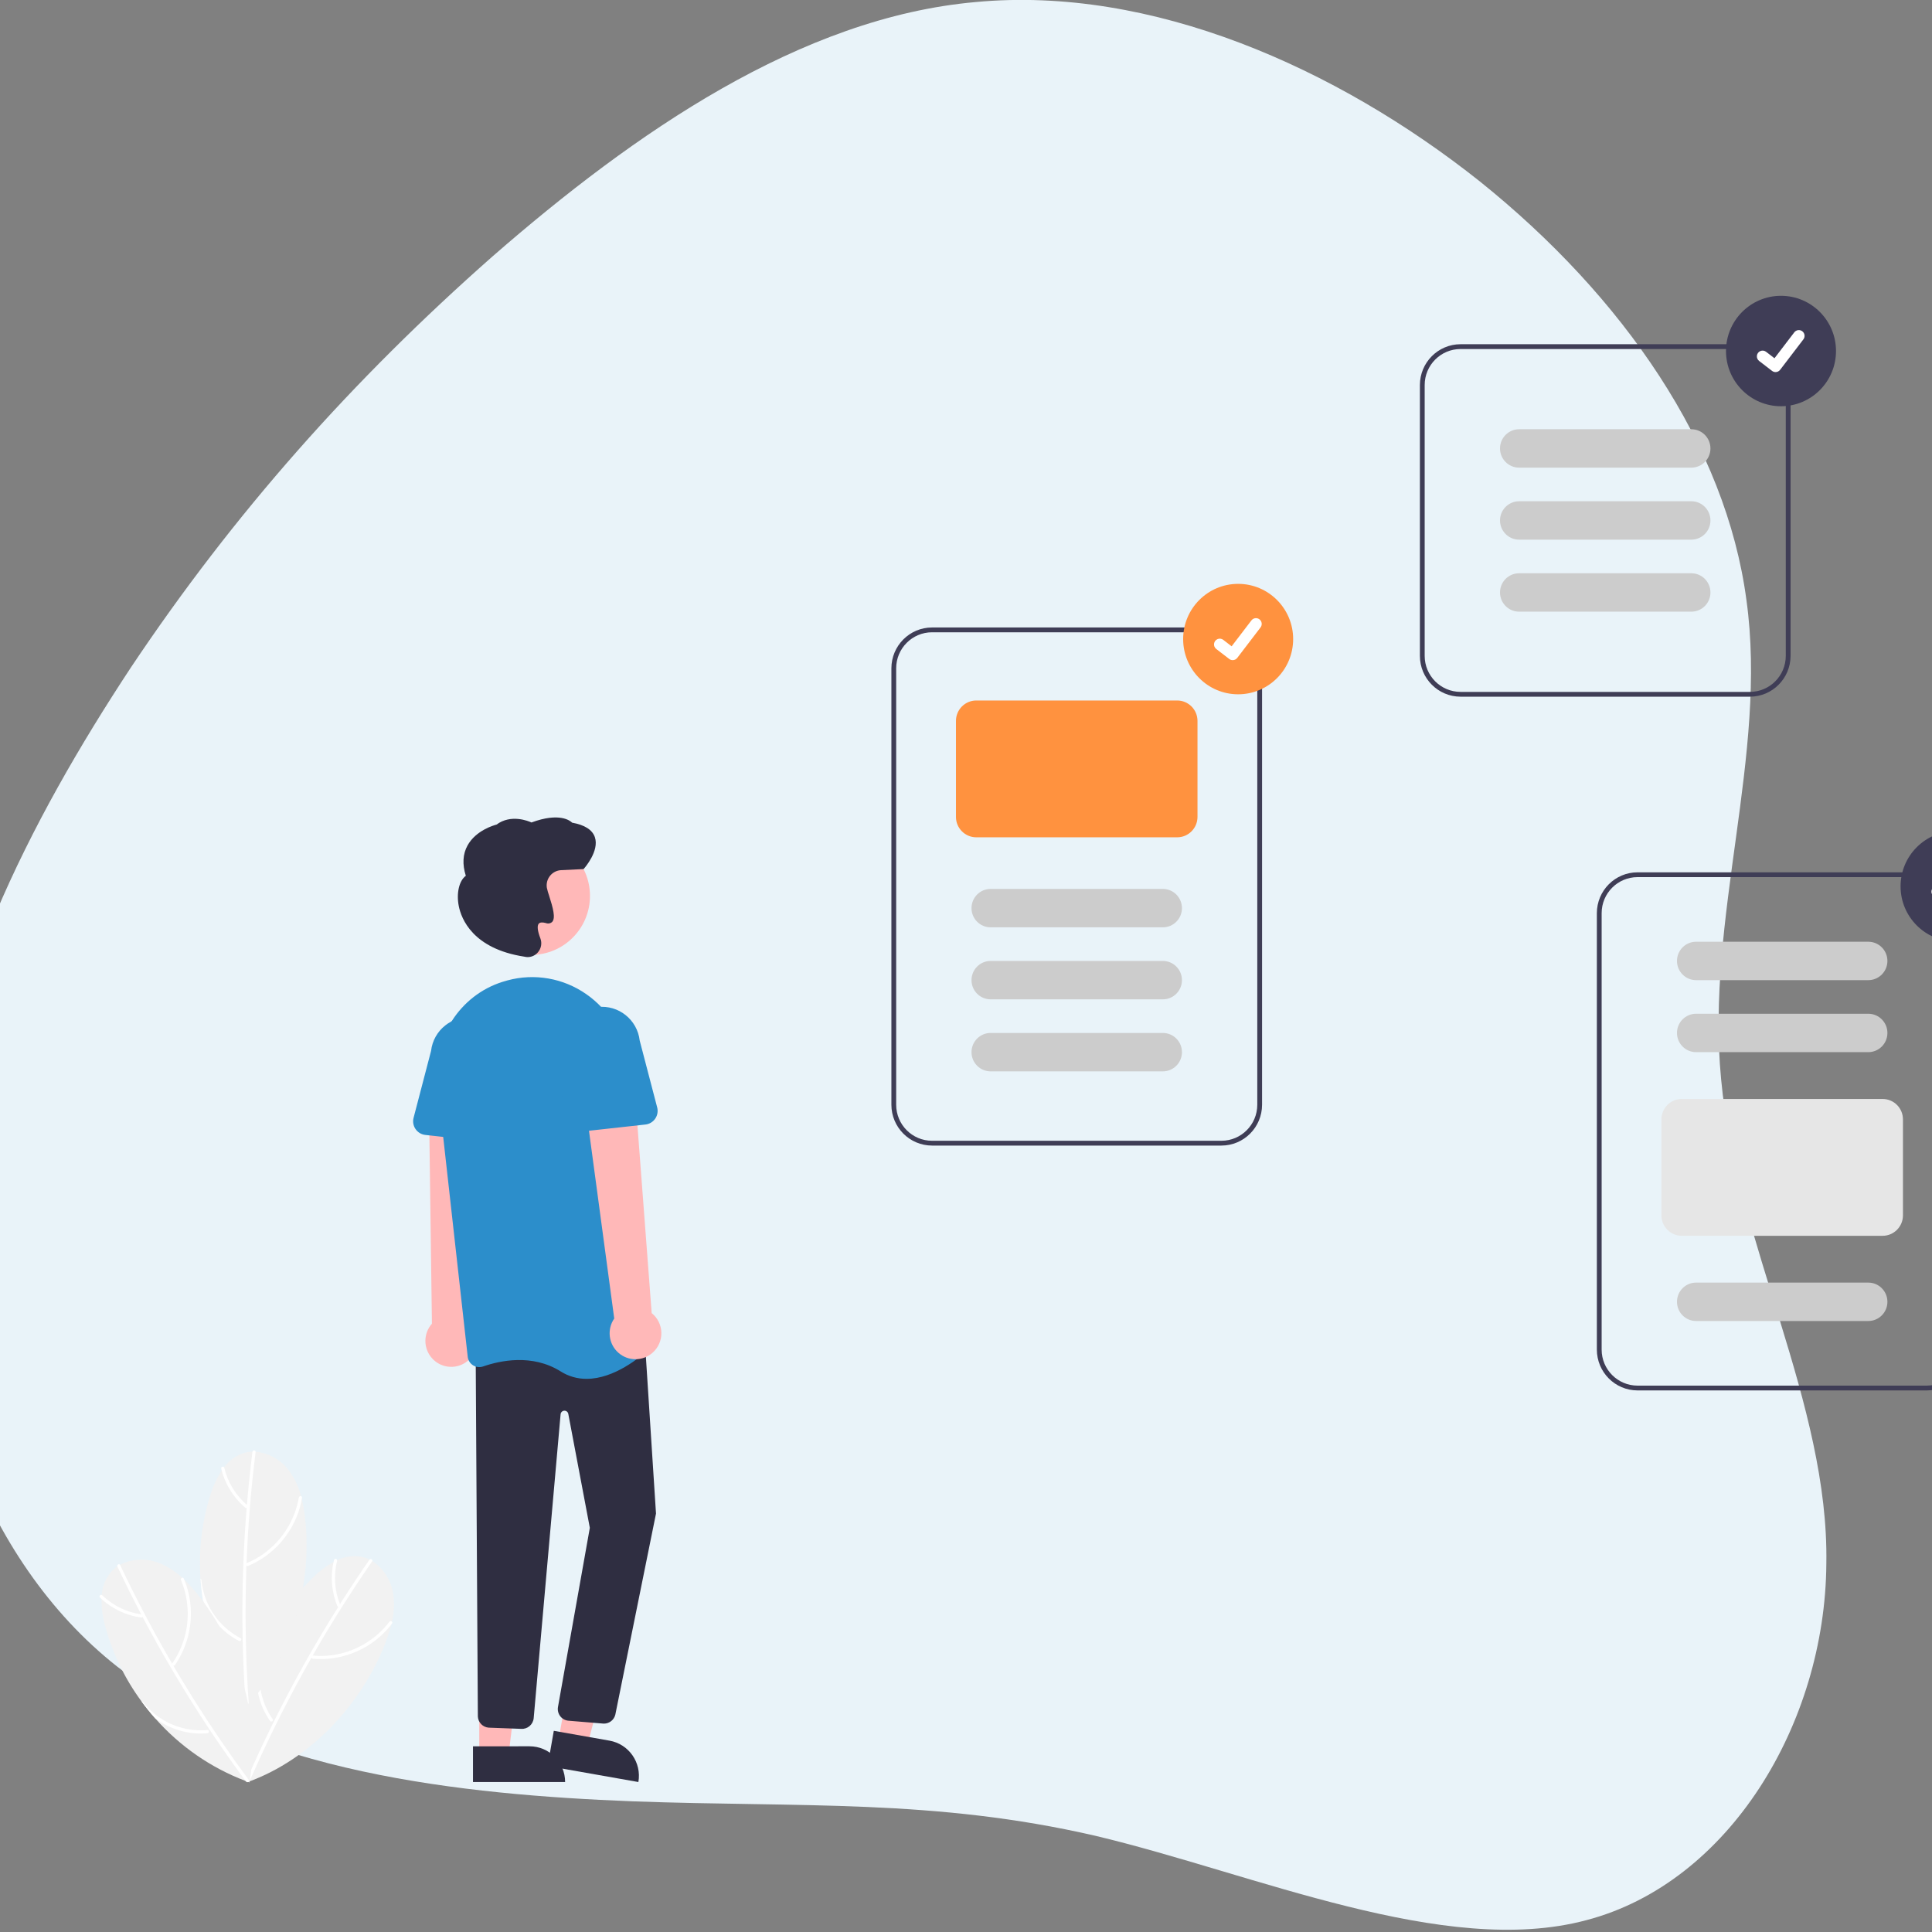 <?xml version="1.0" encoding="UTF-8"?>
<svg xmlns="http://www.w3.org/2000/svg" version="1.1" width="209" height="209" viewBox="0 0 209 209"><rect x="0" y="0" width="209" height="209" fill="#808080" stroke="none"/><svg xmlns:xlink="http://www.w3.org/1999/xlink" width="226px" height="209px" viewBox="0 0 226 209" version="1.1" x="-8.5" y="0">
    <title>Group 35</title>
    <g id="👨‍🎨-Pages-" stroke="none" stroke-width="1" fill="none" fill-rule="evenodd">
        <g id="Homepage" transform="translate(-172, -1150)" fill-rule="nonzero">
            <g id="Group-15" transform="translate(0, 898)">
                <g id="Group-35" transform="translate(149.118, 221)">
                    <path d="M190.392,66.198 C200.09,80.089 202.055,98.828 211.49,113.636 C220.926,128.575 237.83,139.583 245.431,155.177 C253.163,170.64 251.721,190.69 239.796,201.305 C228.002,211.919 205.593,213.099 188.296,217.292 C170.998,221.617 158.68,228.955 142.037,236.687 C125.263,244.418 104.165,252.543 85.688,249.005 C67.342,245.336 51.616,230.004 43.754,211.657 C35.76,193.311 35.76,171.951 37.988,152.032 C40.347,132.113 45.195,113.505 52.665,94.635 C60.265,75.764 70.618,56.501 86.736,46.411 C102.855,36.189 124.739,35.01 144.134,38.941 C163.659,43.003 180.826,52.308 190.392,66.198 Z" id="Path" fill="#E9F3F9" transform="translate(143.469, 143.358) rotate(27) translate(-143.469, -143.358) "/>
                    <g id="undraw_Done_checking_re_6vyx" transform="translate(42.148, 63)">
                        <path d="M16.114,160.749 L16.104,160.812 C16.092,160.75 16.081,160.687 16.07,160.624 C16.051,160.523 16.034,160.421 16.018,160.319 C15.388,156.335 15.735,152.255 17.029,148.436 C17.278,147.69 17.561,146.958 17.879,146.24 C19.095,143.458 20.819,140.93 22.962,138.785 C23.658,138.07 24.452,137.459 25.32,136.969 C25.447,136.901 25.575,136.837 25.706,136.778 C26.509,136.387 27.412,136.256 28.292,136.402 C28.612,136.462 28.922,136.566 29.213,136.712 C29.315,136.762 29.414,136.817 29.51,136.875 C30.7,137.658 31.51,138.903 31.747,140.31 C31.914,141.349 31.876,142.411 31.635,143.435 C31.614,143.532 31.592,143.63 31.568,143.727 C31.396,144.409 31.181,145.08 30.924,145.734 C28.345,152.395 22.803,158.304 16.114,160.749 Z" id="Path" fill="#F2F2F2"/>
                        <path d="M29.196,136.733 C27.184,139.636 25.283,142.612 23.493,145.662 C21.706,148.709 20.036,151.822 18.482,154.999 C17.613,156.777 16.782,158.573 15.989,160.387 C15.901,160.587 16.197,160.762 16.286,160.559 C17.703,157.321 19.24,154.14 20.897,151.016 C22.554,147.895 24.327,144.841 26.217,141.852 C27.274,140.18 28.366,138.531 29.494,136.905 C29.62,136.723 29.322,136.552 29.196,136.733 Z" id="Path" fill="#FFFFFF"/>
                        <path d="M31.349,143.452 C29.837,145.425 27.611,146.72 25.154,147.056 C24.469,147.15 23.775,147.164 23.087,147.097 C22.866,147.076 22.865,147.421 23.083,147.442 C25.646,147.658 28.19,146.851 30.163,145.196 C30.717,144.731 31.215,144.204 31.647,143.624 C31.779,143.447 31.481,143.276 31.349,143.452 L31.349,143.452 Z" id="Path" fill="#FFFFFF"/>
                        <path d="M18.434,154.153 C18.083,153.65 17.791,153.108 17.564,152.538 C17.046,151.237 16.862,149.826 17.029,148.436 C17.278,147.69 17.561,146.958 17.879,146.24 C17.918,146.297 17.924,146.371 17.895,146.434 C17.671,146.973 17.51,147.536 17.415,148.112 C17.075,150.166 17.548,152.273 18.732,153.982 C18.763,154.02 18.771,154.071 18.755,154.117 C18.728,154.178 18.671,154.22 18.605,154.227 C18.539,154.235 18.474,154.206 18.434,154.153 Z" id="Path" fill="#FFFFFF"/>
                        <path d="M25.371,136.751 C24.957,138.406 25.08,140.151 25.723,141.731 C25.77,141.814 25.874,141.842 25.957,141.796 C26.037,141.747 26.065,141.643 26.021,141.561 C25.419,140.061 25.307,138.409 25.702,136.842 C25.723,136.751 25.669,136.66 25.58,136.636 C25.491,136.611 25.398,136.662 25.371,136.751 L25.371,136.751 Z" id="Path" fill="#FFFFFF"/>
                        <path d="M16.071,152.43 L16.092,152.491 C16.053,152.441 16.014,152.39 15.975,152.34 C15.911,152.259 15.849,152.177 15.788,152.094 C13.386,148.86 11.805,145.085 11.184,141.099 C11.059,140.323 10.972,139.542 10.921,138.758 C10.71,135.728 11.067,132.685 11.972,129.786 C12.257,128.829 12.677,127.917 13.219,127.079 C13.301,126.96 13.385,126.843 13.473,126.73 C14.003,126.009 14.742,125.471 15.59,125.19 C15.901,125.095 16.223,125.043 16.549,125.036 C16.662,125.032 16.775,125.035 16.887,125.042 C18.302,125.18 19.596,125.905 20.458,127.041 C21.086,127.883 21.544,128.841 21.804,129.86 C21.831,129.956 21.856,130.053 21.88,130.15 C22.044,130.834 22.164,131.528 22.239,132.228 C23.037,139.329 20.864,147.146 16.071,152.43 Z" id="Path" fill="#F2F2F2"/>
                        <path d="M16.543,125.063 C16.105,128.571 15.798,132.093 15.625,135.629 C15.453,139.161 15.414,142.696 15.508,146.234 C15.561,148.214 15.656,150.192 15.794,152.168 C15.809,152.386 16.152,152.403 16.136,152.181 C15.892,148.654 15.781,145.12 15.804,141.581 C15.827,138.044 15.983,134.512 16.273,130.985 C16.436,129.011 16.64,127.042 16.886,125.076 C16.914,124.857 16.571,124.844 16.543,125.063 L16.543,125.063 Z" id="Path" fill="#FFFFFF"/>
                        <path d="M21.559,130.009 C21.133,132.461 19.761,134.645 17.741,136.089 C17.178,136.491 16.569,136.827 15.929,137.089 C15.724,137.173 15.882,137.479 16.085,137.396 C18.455,136.393 20.334,134.492 21.316,132.106 C21.591,131.436 21.788,130.737 21.902,130.022 C21.938,129.804 21.594,129.792 21.559,130.009 L21.559,130.009 Z" id="Path" fill="#FFFFFF"/>
                        <path d="M15.074,145.507 C14.53,145.226 14.021,144.882 13.556,144.482 C12.495,143.572 11.68,142.409 11.184,141.099 C11.059,140.323 10.972,139.542 10.921,138.758 C10.982,138.791 11.022,138.853 11.025,138.923 C11.076,139.505 11.194,140.078 11.377,140.633 C12.026,142.61 13.419,144.255 15.259,145.217 C15.303,145.236 15.335,145.277 15.342,145.326 C15.346,145.392 15.315,145.456 15.26,145.493 C15.205,145.53 15.134,145.536 15.074,145.507 Z" id="Path" fill="#FFFFFF"/>
                        <path d="M13.164,126.862 C13.563,128.521 14.48,130.009 15.78,131.108 C15.86,131.159 15.966,131.136 16.017,131.056 C16.066,130.976 16.043,130.871 15.965,130.818 C14.738,129.771 13.875,128.36 13.499,126.788 C13.476,126.698 13.386,126.642 13.296,126.662 C13.205,126.682 13.147,126.771 13.164,126.862 L13.164,126.862 Z" id="Path" fill="#FFFFFF"/>
                        <path d="M16.22,160.791 L16.27,160.831 C16.211,160.811 16.15,160.789 16.091,160.767 C15.993,160.734 15.897,160.698 15.801,160.661 C12.041,159.234 8.685,156.909 6.023,153.886 C5.501,153.299 5.008,152.689 4.545,152.056 C2.742,149.616 1.409,146.859 0.617,143.928 C0.344,142.967 0.208,141.972 0.215,140.972 C0.22,140.828 0.228,140.684 0.242,140.541 C0.302,139.647 0.636,138.794 1.199,138.1 C1.41,137.851 1.654,137.633 1.924,137.451 C2.018,137.387 2.114,137.328 2.212,137.273 C3.48,136.625 4.958,136.536 6.294,137.027 C7.275,137.397 8.175,137.957 8.94,138.675 C9.015,138.742 9.088,138.809 9.16,138.878 C9.666,139.366 10.139,139.886 10.577,140.435 C15.06,145.987 17.423,153.748 16.22,160.791 Z" id="Path" fill="#F2F2F2"/>
                        <path d="M1.934,137.477 C3.447,140.67 5.079,143.803 6.83,146.876 C8.579,149.945 10.443,152.945 12.421,155.875 C13.528,157.514 14.669,159.129 15.845,160.72 C15.975,160.896 16.273,160.725 16.141,160.546 C14.043,157.706 12.054,154.788 10.173,151.794 C8.295,148.802 6.532,145.742 4.884,142.612 C3.962,140.862 3.078,139.092 2.23,137.303 C2.136,137.103 1.84,137.277 1.934,137.477 Z" id="Path" fill="#FFFFFF"/>
                        <path d="M8.814,138.932 C9.771,141.229 9.787,143.811 8.859,146.119 C8.6,146.763 8.268,147.375 7.869,147.942 C7.742,148.124 8.039,148.296 8.165,148.116 C9.623,145.99 10.187,143.372 9.734,140.831 C9.607,140.118 9.398,139.423 9.11,138.758 C9.023,138.555 8.727,138.731 8.814,138.932 L8.814,138.932 Z" id="Path" fill="#FFFFFF"/>
                        <path d="M11.665,155.497 C11.056,155.554 10.442,155.54 9.836,155.454 C8.454,155.261 7.143,154.721 6.023,153.886 C5.501,153.299 5.008,152.689 4.545,152.056 C4.614,152.05 4.681,152.082 4.721,152.138 C5.076,152.601 5.483,153.02 5.935,153.389 C7.543,154.704 9.599,155.337 11.665,155.152 C11.713,155.145 11.762,155.162 11.793,155.199 C11.832,155.253 11.84,155.324 11.814,155.385 C11.788,155.446 11.731,155.489 11.665,155.497 L11.665,155.497 Z" id="Path" fill="#FFFFFF"/>
                        <path d="M0.052,140.82 C1.279,142.001 2.849,142.759 4.535,142.983 C4.628,142.996 4.706,142.895 4.707,142.811 C4.704,142.717 4.629,142.641 4.535,142.639 C2.94,142.419 1.455,141.697 0.295,140.576 C0.136,140.422 -0.107,140.665 0.052,140.82 L0.052,140.82 Z" id="Path" fill="#FFFFFF"/>
                        <path d="M39.642,115.361 C40.32,114.895 40.758,114.15 40.837,113.328 C40.916,112.507 40.628,111.692 40.051,111.104 L41.129,86.949 L35.641,87.567 L35.959,111.194 C35.018,112.256 35.017,113.856 35.956,114.919 C36.896,115.983 38.479,116.173 39.642,115.361 L39.642,115.361 Z" id="Path" fill="#FFB8B8"/>
                        <polygon id="Path" fill="#FFB8B8" points="49.654 156.25 52.778 156.801 55.865 144.969 51.772 144.156"/>
                        <path d="M48.731,156.07 L58.7,156.076 L58.702,159.942 L52.585,159.938 C50.458,159.936 48.732,158.205 48.731,156.07 L48.731,156.07 L48.731,156.07 Z" id="Path" fill="#2F2E41" transform="translate(53.717, 158.006) rotate(-170.029) translate(-53.717, -158.006) "/>
                        <polygon id="Path" fill="#FFB8B8" points="41.08 157.819 44.252 157.819 45.761 145.54 41.08 145.54"/>
                        <path d="M40.401,156.91 L50.368,156.91 L50.368,160.775 L44.252,160.775 C42.125,160.775 40.401,159.045 40.401,156.91 L40.401,156.91 L40.401,156.91 Z" id="Path" fill="#2F2E41" transform="translate(45.384, 158.843) rotate(179.997) translate(-45.384, -158.843) "/>
                        <path d="M54.572,154.457 C54.522,154.457 54.473,154.454 54.424,154.448 L50.691,154.14 C50.347,154.099 50.035,153.919 49.828,153.641 C49.621,153.363 49.536,153.012 49.593,152.67 L53.04,133.277 L50.711,120.949 C50.672,120.742 50.486,120.596 50.277,120.606 C50.067,120.617 49.897,120.781 49.878,120.991 L46.967,153.873 C46.9,154.559 46.304,155.068 45.619,155.025 L42.102,154.894 C41.464,154.848 40.96,154.332 40.928,153.691 L40.692,114.281 L58.925,111.993 L60.199,131.739 L60.194,131.76 L55.798,153.488 C55.661,154.056 55.154,154.456 54.572,154.457 L54.572,154.457 Z" id="Path" fill="#2F2E41"/>
                        <ellipse id="Oval" fill="#FFB8B8" cx="46.703" cy="64.918" rx="6.354" ry="6.378"/>
                        <path d="M52.69,117.161 C51.697,117.167 50.722,116.887 49.882,116.355 C46.804,114.424 43.308,115.191 41.498,115.82 C41.134,115.948 40.732,115.902 40.406,115.695 C40.084,115.492 39.872,115.153 39.831,114.773 L36.54,85.267 C35.988,80.324 38.955,75.676 43.594,74.215 L43.594,74.215 C43.768,74.161 43.945,74.109 44.125,74.059 C47.048,73.264 50.171,73.808 52.655,75.545 C55.186,77.302 56.812,80.093 57.096,83.168 L59.867,112.871 C59.905,113.261 59.759,113.647 59.472,113.912 C58.5,114.814 55.681,117.161 52.69,117.161 Z" id="Path" fill="#2C8ECB"/>
                        <path d="M42.668,91.595 L35.243,90.775 C34.815,90.728 34.429,90.496 34.186,90.14 C33.942,89.785 33.864,89.34 33.974,88.923 L35.864,81.691 C36.124,79.434 38.155,77.813 40.405,78.068 C42.655,78.323 44.275,80.358 44.027,82.617 L44.308,90.063 C44.324,90.494 44.152,90.912 43.837,91.206 C43.522,91.5 43.096,91.642 42.668,91.595 L42.668,91.595 Z" id="Path" fill="#2C8ECB"/>
                        <path d="M59.837,114.327 C60.454,113.782 60.799,112.99 60.779,112.164 C60.759,111.339 60.376,110.565 59.732,110.051 L57.902,85.942 L52.524,87.157 L55.681,110.635 C54.875,111.803 55.065,113.392 56.126,114.334 C57.186,115.276 58.78,115.273 59.837,114.327 L59.837,114.327 Z" id="Path" fill="#FFB8B8"/>
                        <path d="M50.463,90.079 C50.148,89.785 49.976,89.368 49.992,88.936 L50.273,81.49 C50.025,79.231 51.645,77.197 53.895,76.941 C56.145,76.686 58.176,78.307 58.436,80.565 L60.326,87.796 C60.436,88.213 60.358,88.658 60.114,89.014 C59.871,89.37 59.485,89.601 59.057,89.648 L51.632,90.468 C51.204,90.515 50.777,90.373 50.463,90.079 L50.463,90.079 Z" id="Path" fill="#2C8ECB"/>
                        <path d="M46.325,71.537 C46.213,71.537 46.1,71.523 45.99,71.497 L45.958,71.49 C40.371,70.632 39.137,67.384 38.866,66.027 C38.585,64.623 38.905,63.267 39.626,62.741 C39.233,61.494 39.296,60.388 39.815,59.453 C40.719,57.822 42.681,57.27 42.944,57.203 C44.512,56.042 46.387,56.817 46.728,56.974 C49.759,55.848 50.918,56.786 51.128,56.995 C52.483,57.239 53.309,57.765 53.583,58.557 C54.098,60.045 52.469,61.896 52.4,61.974 L52.364,62.015 L49.937,62.131 C49.471,62.153 49.037,62.373 48.742,62.735 C48.447,63.097 48.319,63.568 48.39,64.031 L48.39,64.031 C48.455,64.326 48.538,64.617 48.638,64.902 C49.052,66.202 49.363,67.313 48.962,67.735 C48.777,67.902 48.514,67.948 48.283,67.853 C47.904,67.752 47.646,67.773 47.518,67.917 C47.319,68.14 47.38,68.705 47.689,69.507 C47.887,70.025 47.783,70.61 47.419,71.026 C47.146,71.348 46.747,71.535 46.325,71.537 L46.325,71.537 Z" id="Path" fill="#2F2E41"/>
                        <path d="M121.364,91.926 L90.061,91.926 C87.634,91.923 85.666,89.948 85.663,87.511 L85.663,40.294 C85.666,37.857 87.634,35.882 90.061,35.879 L121.364,35.879 C123.791,35.882 125.759,37.857 125.762,40.294 L125.762,87.511 C125.759,89.948 123.791,91.923 121.364,91.926 Z M90.061,36.399 C87.919,36.401 86.183,38.144 86.181,40.294 L86.181,87.511 C86.183,89.662 87.919,91.404 90.061,91.406 L121.364,91.406 C123.506,91.404 125.242,89.662 125.244,87.511 L125.244,40.294 C125.242,38.144 123.506,36.401 121.364,36.399 L90.061,36.399 Z" id="Shape" fill="#3F3D56"/>
                        <path d="M116.578,58.579 L94.847,58.579 C93.633,58.578 92.65,57.59 92.648,56.372 L92.648,45.985 C92.65,44.766 93.633,43.779 94.847,43.778 L116.578,43.778 C117.792,43.779 118.775,44.766 118.777,45.985 L118.777,56.372 C118.775,57.59 117.792,58.578 116.578,58.579 Z" id="Path" fill="#FF923F"/>
                        <path d="M115.026,68.317 L96.399,68.317 C95.256,68.317 94.33,67.387 94.33,66.24 C94.33,65.092 95.256,64.162 96.399,64.162 L115.026,64.162 C116.169,64.162 117.095,65.092 117.095,66.24 C117.095,67.387 116.169,68.317 115.026,68.317 Z" id="Path" fill="#CCCCCC"/>
                        <path d="M115.026,76.107 L96.399,76.107 C95.256,76.107 94.33,75.177 94.33,74.03 C94.33,72.883 95.256,71.953 96.399,71.953 L115.026,71.953 C116.169,71.953 117.095,72.883 117.095,74.03 C117.095,75.177 116.169,76.107 115.026,76.107 Z" id="Path" fill="#CCCCCC"/>
                        <path d="M115.026,83.898 L96.399,83.898 C95.256,83.898 94.33,82.968 94.33,81.82 C94.33,80.673 95.256,79.743 96.399,79.743 L115.026,79.743 C116.169,79.743 117.095,80.673 117.095,81.82 C117.095,82.968 116.169,83.898 115.026,83.898 Z" id="Path" fill="#CCCCCC"/>
                        <path d="M197.679,118.413 L166.377,118.413 C163.949,118.41 161.982,116.435 161.979,113.998 L161.979,66.781 C161.982,64.344 163.949,62.369 166.377,62.366 L197.679,62.366 C200.107,62.369 202.075,64.344 202.077,66.781 L202.077,113.998 C202.075,116.435 200.107,118.41 197.679,118.413 Z M166.377,62.886 C164.235,62.888 162.499,64.631 162.497,66.781 L162.497,113.998 C162.499,116.149 164.235,117.891 166.377,117.894 L197.679,117.894 C199.822,117.891 201.557,116.149 201.56,113.998 L201.56,66.781 C201.557,64.631 199.822,62.888 197.679,62.886 L166.377,62.886 Z" id="Shape" fill="#3F3D56"/>
                        <path d="M191.341,74.03 L172.715,74.03 C171.572,74.03 170.646,73.1 170.646,71.953 C170.646,70.805 171.572,69.875 172.715,69.875 L191.341,69.875 C192.484,69.875 193.411,70.805 193.411,71.953 C193.411,73.1 192.484,74.03 191.341,74.03 Z" id="Path" fill="#CCCCCC"/>
                        <path d="M191.341,81.82 L172.715,81.82 C171.572,81.82 170.646,80.89 170.646,79.743 C170.646,78.596 171.572,77.665 172.715,77.665 L191.341,77.665 C192.484,77.665 193.411,78.596 193.411,79.743 C193.411,80.89 192.484,81.82 191.341,81.82 Z" id="Path" fill="#CCCCCC"/>
                        <path d="M192.893,101.686 L171.163,101.686 C169.949,101.684 168.965,100.697 168.964,99.478 L168.964,89.091 C168.965,87.873 169.949,86.885 171.163,86.884 L192.893,86.884 C194.107,86.885 195.091,87.873 195.092,89.091 L195.092,99.478 C195.091,100.697 194.107,101.684 192.893,101.686 L192.893,101.686 Z" id="Path" fill="#E6E6E6"/>
                        <path d="M191.341,110.904 L172.715,110.904 C171.572,110.904 170.646,109.974 170.646,108.827 C170.646,107.679 171.572,106.749 172.715,106.749 L191.341,106.749 C192.484,106.749 193.411,107.679 193.411,108.827 C193.411,109.974 192.484,110.904 191.341,110.904 Z" id="Path" fill="#CCCCCC"/>
                        <path d="M178.536,43.366 L147.233,43.366 C144.806,43.363 142.838,41.389 142.836,38.952 L142.836,9.652 C142.838,7.215 144.806,5.24 147.233,5.237 L178.536,5.237 C180.964,5.24 182.931,7.215 182.934,9.652 L182.934,38.952 C182.931,41.389 180.964,43.363 178.536,43.366 L178.536,43.366 Z M147.233,5.757 C145.091,5.759 143.355,7.502 143.353,9.652 L143.353,38.952 C143.355,41.102 145.091,42.844 147.233,42.847 L178.536,42.847 C180.678,42.844 182.414,41.102 182.416,38.952 L182.416,9.652 C182.414,7.502 180.678,5.759 178.536,5.757 L147.233,5.757 Z" id="Shape" fill="#3F3D56"/>
                        <path d="M172.198,34.169 L153.572,34.169 C152.429,34.169 151.502,33.239 151.502,32.092 C151.502,30.945 152.429,30.015 153.572,30.015 L172.198,30.015 C173.341,30.015 174.267,30.945 174.267,32.092 C174.267,33.239 173.341,34.169 172.198,34.169 Z" id="Path" fill="#CCCCCC"/>
                        <path d="M172.198,26.379 L153.572,26.379 C152.429,26.379 151.502,25.449 151.502,24.302 C151.502,23.154 152.429,22.224 153.572,22.224 L172.198,22.224 C173.341,22.224 174.267,23.154 174.267,24.302 C174.267,25.449 173.341,26.379 172.198,26.379 Z" id="Path" fill="#CCCCCC"/>
                        <path d="M172.198,18.589 L153.572,18.589 C152.429,18.589 151.502,17.659 151.502,16.511 C151.502,15.364 152.429,14.434 153.572,14.434 L172.198,14.434 C173.341,14.434 174.267,15.364 174.267,16.511 C174.267,17.659 173.341,18.589 172.198,18.589 Z" id="Path" fill="#CCCCCC"/>
                        <ellipse id="Oval" fill="#FF923F" cx="123.175" cy="37.134" rx="5.95" ry="5.973"/>
                        <path d="M122.585,39.412 C122.451,39.413 122.321,39.369 122.214,39.288 L122.207,39.283 L120.809,38.209 C120.631,38.074 120.54,37.854 120.569,37.632 C120.597,37.411 120.742,37.222 120.947,37.136 C121.153,37.051 121.388,37.082 121.564,37.219 L122.47,37.916 L124.61,35.114 C124.711,34.983 124.859,34.897 125.022,34.875 C125.185,34.854 125.351,34.898 125.481,34.999 L125.468,35.017 L125.482,34.999 C125.754,35.209 125.805,35.6 125.597,35.873 L123.079,39.169 C122.961,39.323 122.778,39.413 122.585,39.412 Z" id="Path" fill="#FFFFFF"/>
                        <ellipse id="Oval" fill="#3F3D56" cx="200.784" cy="63.881" rx="5.95" ry="5.973"/>
                        <path d="M200.194,66.159 C200.06,66.159 199.93,66.116 199.823,66.035 L199.816,66.03 L198.418,64.956 C198.241,64.82 198.149,64.601 198.178,64.379 C198.206,64.158 198.351,63.968 198.556,63.883 C198.762,63.798 198.997,63.829 199.173,63.966 L200.079,64.663 L202.219,61.861 C202.32,61.73 202.468,61.644 202.631,61.622 C202.794,61.6 202.96,61.645 203.09,61.745 L203.077,61.764 L203.091,61.746 C203.363,61.955 203.414,62.347 203.206,62.62 L200.688,65.916 C200.57,66.07 200.387,66.16 200.194,66.159 Z" id="Path" fill="#FFFFFF"/>
                        <ellipse id="Oval" fill="#3F3D56" cx="181.899" cy="5.973" rx="5.95" ry="5.973"/>
                        <path d="M181.309,8.251 C181.175,8.251 181.045,8.208 180.938,8.127 L180.931,8.122 L179.533,7.048 C179.356,6.912 179.264,6.692 179.293,6.471 C179.321,6.25 179.466,6.06 179.671,5.975 C179.877,5.89 180.112,5.921 180.288,6.058 L181.194,6.755 L183.335,3.953 C183.435,3.822 183.583,3.736 183.746,3.714 C183.91,3.692 184.075,3.737 184.206,3.837 L184.192,3.856 L184.206,3.838 C184.478,4.047 184.529,4.439 184.321,4.712 L181.803,8.008 C181.685,8.162 181.503,8.252 181.309,8.251 L181.309,8.251 Z" id="Path" fill="#FFFFFF"/>
                    </g>
                </g>
            </g>
        </g>
    </g>
</svg></svg>
